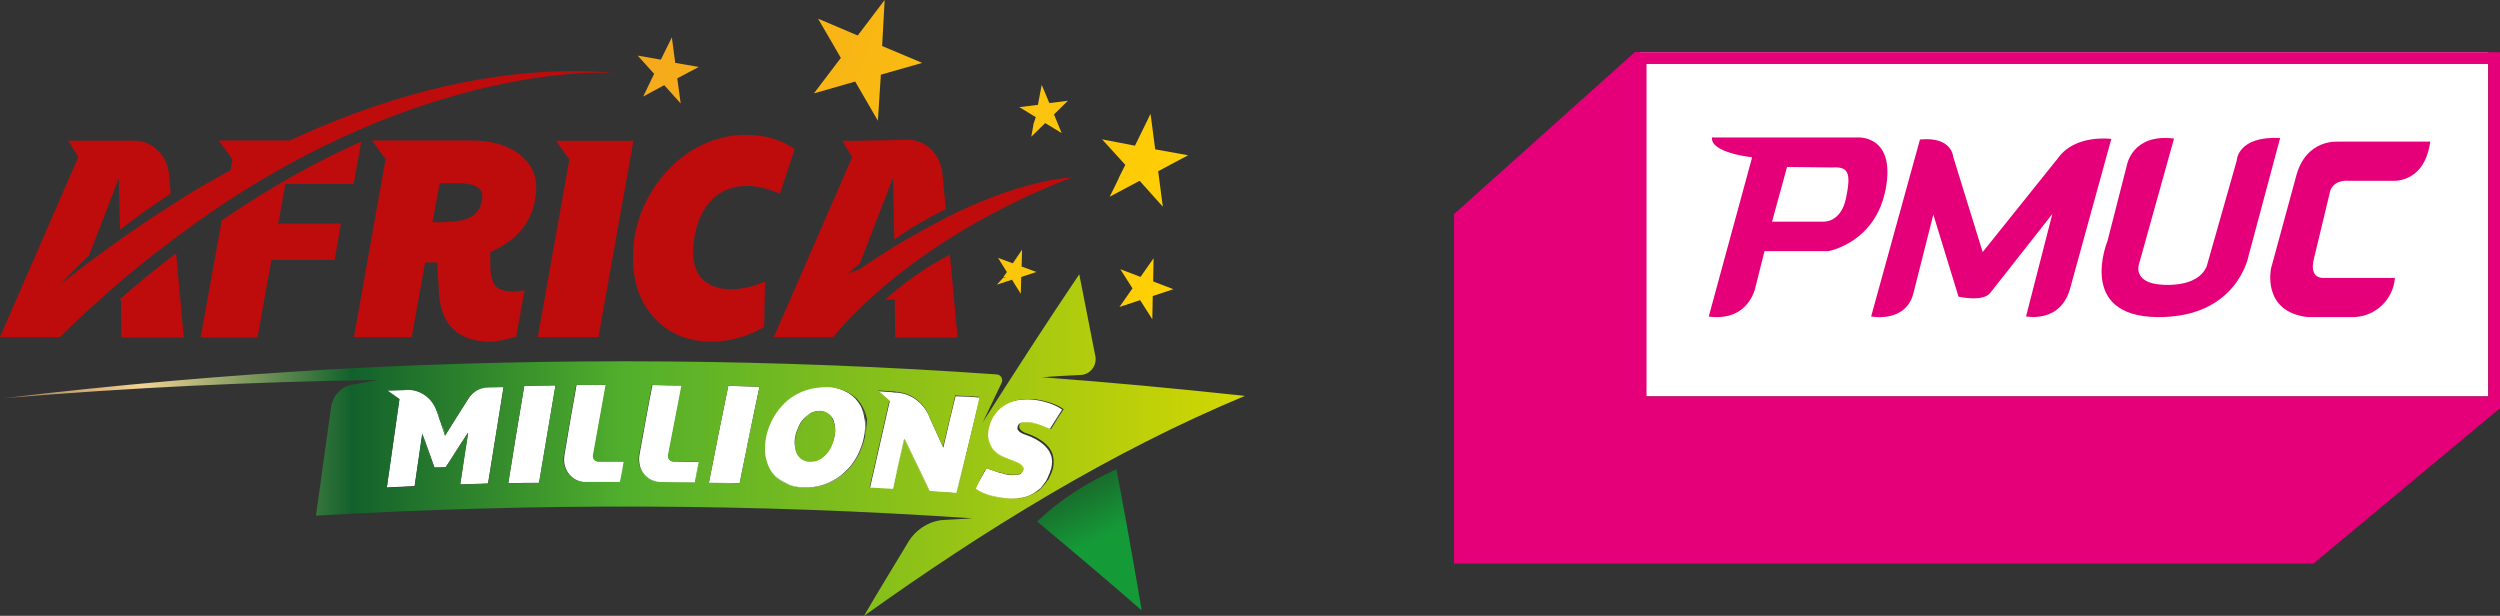 <?xml version="1.0" encoding="UTF-8"?><svg id="Layer_1" xmlns="http://www.w3.org/2000/svg" xmlns:xlink="http://www.w3.org/1999/xlink" viewBox="0 0 294.97 72.66"><rect x="0" y="0" width="294.97" height="72.66" fill="#333333" stroke="none"/><defs><style>.cls-1{fill:none;}.cls-2{fill:url(#linear-gradient);}.cls-3{fill:#fff;}.cls-4{fill:#be0c0d;}.cls-5{fill:#e5007a;}.cls-6{fill:url(#linear-gradient-8);}.cls-7{fill:url(#linear-gradient-9);}.cls-8{fill:url(#linear-gradient-3);}.cls-9{fill:url(#linear-gradient-4);}.cls-10{fill:url(#linear-gradient-2);}.cls-11{fill:url(#linear-gradient-6);}.cls-12{fill:url(#linear-gradient-7);}.cls-13{fill:url(#linear-gradient-5);}.cls-14{fill:url(#linear-gradient-14);}.cls-15{fill:url(#linear-gradient-18);}.cls-16{fill:url(#linear-gradient-22);}.cls-17{fill:url(#linear-gradient-20);}.cls-18{fill:url(#linear-gradient-21);}.cls-19{fill:url(#linear-gradient-23);}.cls-20{fill:url(#linear-gradient-15);}.cls-21{fill:url(#linear-gradient-19);}.cls-22{fill:url(#linear-gradient-16);}.cls-23{fill:url(#linear-gradient-17);}.cls-24{fill:url(#linear-gradient-13);}.cls-25{fill:url(#linear-gradient-12);}.cls-26{fill:url(#linear-gradient-10);}.cls-27{fill:url(#linear-gradient-11);}.cls-28{fill:url(#linear-gradient-27);}.cls-29{fill:url(#linear-gradient-24);}.cls-30{fill:url(#linear-gradient-26);}.cls-31{fill:url(#linear-gradient-25);}.cls-32{fill:url(#linear-gradient-28);}.cls-33{fill:url(#linear-gradient-29);}.cls-34{fill:url(#linear-gradient-30);}.cls-35{fill:url(#linear-gradient-31);}</style><linearGradient id="linear-gradient" x1="122.83" y1="935.99" x2="132.31" y2="954.95" gradientTransform="translate(0 -886)" gradientUnits="userSpaceOnUse"><stop offset=".13" stop-color="#1b431f"/><stop offset=".72" stop-color="#159a38"/></linearGradient><linearGradient id="linear-gradient-2" x1=".5" y1="938.51" x2="146.9" y2="938.51" gradientTransform="translate(0 -886)" gradientUnits="userSpaceOnUse"><stop offset="0" stop-color="#a37951"/><stop offset=".11" stop-color="#f2d394"/><stop offset=".28" stop-color="#12612c"/><stop offset=".5" stop-color="#51af2c"/><stop offset="1" stop-color="#d3d702"/></linearGradient><linearGradient id="linear-gradient-3" x1=".5" y1="932.57" x2="146.88" y2="932.57" gradientTransform="translate(0 -886)" gradientUnits="userSpaceOnUse"><stop offset="0" stop-color="#a37951"/><stop offset=".11" stop-color="#f2d394"/><stop offset=".28" stop-color="#12612c"/><stop offset=".5" stop-color="#51af2c"/><stop offset="1" stop-color="#d3d702"/></linearGradient><linearGradient id="linear-gradient-4" x1=".5" y1="937.38" x2="146.88" y2="937.38" gradientTransform="translate(0 -886)" gradientUnits="userSpaceOnUse"><stop offset="0" stop-color="#a37951"/><stop offset=".11" stop-color="#f2d394"/><stop offset=".28" stop-color="#12612c"/><stop offset=".5" stop-color="#51af2c"/><stop offset="1" stop-color="#d3d702"/></linearGradient><linearGradient id="linear-gradient-5" x1=".5" y1="940.31" x2="146.88" y2="940.31" gradientTransform="translate(0 -886)" gradientUnits="userSpaceOnUse"><stop offset="0" stop-color="#a37951"/><stop offset=".11" stop-color="#f2d394"/><stop offset=".28" stop-color="#12612c"/><stop offset=".5" stop-color="#51af2c"/><stop offset="1" stop-color="#d3d702"/></linearGradient><linearGradient id="linear-gradient-6" x1=".5" y1="936.79" x2="146.88" y2="936.79" gradientTransform="translate(0 -886)" gradientUnits="userSpaceOnUse"><stop offset="0" stop-color="#a37951"/><stop offset=".11" stop-color="#f2d394"/><stop offset=".28" stop-color="#12612c"/><stop offset=".5" stop-color="#51af2c"/><stop offset="1" stop-color="#d3d702"/></linearGradient><linearGradient id="linear-gradient-7" x1=".5" y1="934.85" x2="146.88" y2="934.85" gradientTransform="translate(0 -886)" gradientUnits="userSpaceOnUse"><stop offset="0" stop-color="#a37951"/><stop offset=".11" stop-color="#f2d394"/><stop offset=".28" stop-color="#12612c"/><stop offset=".5" stop-color="#51af2c"/><stop offset="1" stop-color="#d3d702"/></linearGradient><linearGradient id="linear-gradient-8" x1=".5" y1="937.25" x2="146.88" y2="937.25" gradientTransform="translate(0 -886)" gradientUnits="userSpaceOnUse"><stop offset="0" stop-color="#a37951"/><stop offset=".11" stop-color="#f2d394"/><stop offset=".28" stop-color="#12612c"/><stop offset=".5" stop-color="#51af2c"/><stop offset="1" stop-color="#d3d702"/></linearGradient><linearGradient id="linear-gradient-9" x1=".5" y1="935.69" x2="146.88" y2="935.69" gradientTransform="translate(0 -886)" gradientUnits="userSpaceOnUse"><stop offset="0" stop-color="#a37951"/><stop offset=".11" stop-color="#f2d394"/><stop offset=".28" stop-color="#12612c"/><stop offset=".5" stop-color="#51af2c"/><stop offset="1" stop-color="#d3d702"/></linearGradient><linearGradient id="linear-gradient-10" x1=".5" y1="941.63" x2="146.88" y2="941.63" gradientTransform="translate(0 -886)" gradientUnits="userSpaceOnUse"><stop offset="0" stop-color="#a37951"/><stop offset=".11" stop-color="#f2d394"/><stop offset=".28" stop-color="#12612c"/><stop offset=".5" stop-color="#51af2c"/><stop offset="1" stop-color="#d3d702"/></linearGradient><linearGradient id="linear-gradient-11" x1=".5" y1="941.68" x2="146.88" y2="941.68" gradientTransform="translate(0 -886)" gradientUnits="userSpaceOnUse"><stop offset="0" stop-color="#a37951"/><stop offset=".11" stop-color="#f2d394"/><stop offset=".28" stop-color="#12612c"/><stop offset=".5" stop-color="#51af2c"/><stop offset="1" stop-color="#d3d702"/></linearGradient><linearGradient id="linear-gradient-12" x1=".5" y1="935.66" x2="146.88" y2="935.66" gradientTransform="translate(0 -886)" gradientUnits="userSpaceOnUse"><stop offset="0" stop-color="#a37951"/><stop offset=".11" stop-color="#f2d394"/><stop offset=".28" stop-color="#12612c"/><stop offset=".5" stop-color="#51af2c"/><stop offset="1" stop-color="#d3d702"/></linearGradient><linearGradient id="linear-gradient-13" x1=".5" y1="937.33" x2="146.88" y2="937.33" gradientTransform="translate(0 -886)" gradientUnits="userSpaceOnUse"><stop offset="0" stop-color="#a37951"/><stop offset=".11" stop-color="#f2d394"/><stop offset=".28" stop-color="#12612c"/><stop offset=".5" stop-color="#51af2c"/><stop offset="1" stop-color="#d3d702"/></linearGradient><linearGradient id="linear-gradient-14" x1=".5" y1="938.97" x2="146.88" y2="938.97" gradientTransform="translate(0 -886)" gradientUnits="userSpaceOnUse"><stop offset="0" stop-color="#a37951"/><stop offset=".11" stop-color="#f2d394"/><stop offset=".28" stop-color="#12612c"/><stop offset=".5" stop-color="#51af2c"/><stop offset="1" stop-color="#d3d702"/></linearGradient><linearGradient id="linear-gradient-15" x1=".5" y1="932.7" x2="146.88" y2="932.7" gradientTransform="translate(0 -886)" gradientUnits="userSpaceOnUse"><stop offset="0" stop-color="#a37951"/><stop offset=".11" stop-color="#f2d394"/><stop offset=".28" stop-color="#12612c"/><stop offset=".5" stop-color="#51af2c"/><stop offset="1" stop-color="#d3d702"/></linearGradient><linearGradient id="linear-gradient-16" x1=".5" y1="935.1" x2="146.88" y2="935.1" gradientTransform="translate(0 -886)" gradientUnits="userSpaceOnUse"><stop offset="0" stop-color="#a37951"/><stop offset=".11" stop-color="#f2d394"/><stop offset=".28" stop-color="#12612c"/><stop offset=".5" stop-color="#51af2c"/><stop offset="1" stop-color="#d3d702"/></linearGradient><linearGradient id="linear-gradient-17" x1=".5" y1="938.51" x2="146.88" y2="938.51" gradientTransform="translate(0 -886)" gradientUnits="userSpaceOnUse"><stop offset="0" stop-color="#a37951"/><stop offset=".11" stop-color="#f2d394"/><stop offset=".28" stop-color="#12612c"/><stop offset=".5" stop-color="#51af2c"/><stop offset="1" stop-color="#d3d702"/></linearGradient><linearGradient id="linear-gradient-18" x1=".5" y1="939.4" x2="146.88" y2="939.4" gradientTransform="translate(0 -886)" gradientUnits="userSpaceOnUse"><stop offset="0" stop-color="#a37951"/><stop offset=".11" stop-color="#f2d394"/><stop offset=".28" stop-color="#12612c"/><stop offset=".5" stop-color="#51af2c"/><stop offset="1" stop-color="#d3d702"/></linearGradient><linearGradient id="linear-gradient-19" x1=".5" y1="944.21" x2="146.88" y2="944.21" gradientTransform="translate(0 -886)" gradientUnits="userSpaceOnUse"><stop offset="0" stop-color="#a37951"/><stop offset=".11" stop-color="#f2d394"/><stop offset=".28" stop-color="#12612c"/><stop offset=".5" stop-color="#51af2c"/><stop offset="1" stop-color="#d3d702"/></linearGradient><linearGradient id="linear-gradient-20" x1=".5" y1="936.33" x2="146.88" y2="936.33" gradientTransform="translate(0 -886)" gradientUnits="userSpaceOnUse"><stop offset="0" stop-color="#a37951"/><stop offset=".11" stop-color="#f2d394"/><stop offset=".28" stop-color="#12612c"/><stop offset=".5" stop-color="#51af2c"/><stop offset="1" stop-color="#d3d702"/></linearGradient><linearGradient id="linear-gradient-21" x1=".5" y1="940.5" x2="146.88" y2="940.5" gradientTransform="translate(0 -886)" gradientUnits="userSpaceOnUse"><stop offset="0" stop-color="#a37951"/><stop offset=".11" stop-color="#f2d394"/><stop offset=".28" stop-color="#12612c"/><stop offset=".5" stop-color="#51af2c"/><stop offset="1" stop-color="#d3d702"/></linearGradient><linearGradient id="linear-gradient-22" x1=".5" y1="942.69" x2="146.88" y2="942.69" gradientTransform="translate(0 -886)" gradientUnits="userSpaceOnUse"><stop offset="0" stop-color="#a37951"/><stop offset=".11" stop-color="#f2d394"/><stop offset=".28" stop-color="#12612c"/><stop offset=".5" stop-color="#51af2c"/><stop offset="1" stop-color="#d3d702"/></linearGradient><linearGradient id="linear-gradient-23" x1=".5" y1="935.45" x2="146.88" y2="935.45" gradientTransform="translate(0 -886)" gradientUnits="userSpaceOnUse"><stop offset="0" stop-color="#a37951"/><stop offset=".11" stop-color="#f2d394"/><stop offset=".28" stop-color="#12612c"/><stop offset=".5" stop-color="#51af2c"/><stop offset="1" stop-color="#d3d702"/></linearGradient><linearGradient id="linear-gradient-24" x1=".52" y1="937.49" x2="146.81" y2="937.49" gradientTransform="translate(0 -886)" gradientUnits="userSpaceOnUse"><stop offset="0" stop-color="#a37951"/><stop offset=".11" stop-color="#f2d394"/><stop offset=".28" stop-color="#12612c"/><stop offset=".5" stop-color="#51af2c"/><stop offset="1" stop-color="#d3d702"/></linearGradient><linearGradient id="linear-gradient-25" x1=".52" y1="936.57" x2="146.81" y2="936.57" gradientTransform="translate(0 -886)" gradientUnits="userSpaceOnUse"><stop offset="0" stop-color="#a37951"/><stop offset=".11" stop-color="#f2d394"/><stop offset=".28" stop-color="#12612c"/><stop offset=".5" stop-color="#51af2c"/><stop offset="1" stop-color="#d3d702"/></linearGradient><linearGradient id="linear-gradient-26" x1="75.21" y1="892.92" x2="138.47" y2="919.17" gradientTransform="translate(0 -886)" gradientUnits="userSpaceOnUse"><stop offset="0" stop-color="#f5a91c"/><stop offset="1" stop-color="#ffd104"/></linearGradient><linearGradient id="linear-gradient-27" x1="79.06" y1="882.78" x2="142.69" y2="909.19" gradientTransform="translate(0 -886)" gradientUnits="userSpaceOnUse"><stop offset="0" stop-color="#f5a91c"/><stop offset="1" stop-color="#ffd104"/></linearGradient><linearGradient id="linear-gradient-28" x1="79.49" y1="881.29" x2="143.38" y2="907.81" gradientTransform="translate(0 -886)" gradientUnits="userSpaceOnUse"><stop offset="0" stop-color="#f5a91c"/><stop offset="1" stop-color="#ffd104"/></linearGradient><linearGradient id="linear-gradient-29" x1="74.59" y1="894.66" x2="138.15" y2="921.03" gradientTransform="translate(0 -886)" gradientUnits="userSpaceOnUse"><stop offset="0" stop-color="#f5a91c"/><stop offset="1" stop-color="#ffd104"/></linearGradient><linearGradient id="linear-gradient-30" x1="73.14" y1="898.45" x2="136.69" y2="924.82" gradientTransform="translate(0 -886)" gradientUnits="userSpaceOnUse"><stop offset="0" stop-color="#f5a91c"/><stop offset="1" stop-color="#ffd104"/></linearGradient><linearGradient id="linear-gradient-31" x1="79.71" y1="882.07" x2="142.96" y2="908.32" gradientTransform="translate(0 -886)" gradientUnits="userSpaceOnUse"><stop offset="0" stop-color="#f5a91c"/><stop offset="1" stop-color="#ffd104"/></linearGradient></defs><g><path class="cls-1" d="M90.16,52.88c0-.48,.05-1.02,.15-1.5,.35-1.61,1.19-3.06,2.39-4.14,1.44-1.24,3.03-1.67,4.77-1.67,.85,0,1.69,.21,2.34,.54s1.19,.75,1.59,1.29c.2,.27,.35,.59,.5,.91-.1-.32-.3-.64-.5-.91-.4-.54-.94-.97-1.59-1.34-.65-.32-1.49-.54-2.34-.54-1.69,0-3.33,.43-4.77,1.67-1.19,1.02-2.04,2.47-2.39,4.14-.15,.59-.2,1.07-.15,1.56,0,.48,.1,.97,.2,1.4,0,.05,.05,.11,.05,.16,0-.05-.05-.11-.05-.16-.15-.43-.2-.91-.2-1.4Z"/><path class="cls-1" d="M70.56,54.44h3.03c-1.19-.05-1.84,0-3.03,0-.3,0-.5-.21-.6-.48,.1,.27,.3,.48,.6,.48Z"/><path class="cls-1" d="M116.71,50.36c.15-.7,.45-1.24,.8-1.72l.05-.05,.15-.16c1.04-1.13,2.64-1.5,4.18-1.4,1.14,.11,2.59,.48,3.53,1.18h0c-.99-.7-2.44-1.07-3.58-1.18-2.19-.16-4.53,.75-5.12,3.33-.1,.43-.15,.81-.1,1.18-.05-.32,0-.75,.1-1.18Z"/><path class="cls-1" d="M65.54,45.47h0c-1.24,0-2.49,.05-3.68,.05-.65,3.82-1.29,7.69-1.89,11.5h0c.65-3.87,1.24-7.69,1.89-11.5,1.24,0,2.49-.05,3.68-.05Z"/><path class="cls-1" d="M98.41,51.65c-.05,.32-.2,.64-.35,1.02-.15,.38-.35,.64-.6,.91s-.55,.48-.85,.64-.7,.27-1.09,.21c-.35,0-.65-.11-.9-.27s-.45-.38-.6-.64c-.05-.11-.15-.27-.15-.43,.05,.16,.1,.32,.15,.43,.15,.27,.35,.48,.6,.64,.25,.16,.55,.27,.9,.27,.4,0,.8-.05,1.09-.21,.35-.16,.6-.38,.85-.64s.45-.59,.6-.91c.2-.32,.3-.7,.35-1.02,.1-.43,.15-.81,.1-1.18,0-.27-.05-.48-.15-.7,.05,.21,.15,.43,.15,.7,.05,.32,0,.75-.1,1.18Z"/><path class="cls-1" d="M93.74,52.67c0,.05,.05,.11,.05,.16,0-.05,0-.11-.05-.16h0Z"/><path class="cls-1" d="M75.39,53.69c.5-2.79,1.04-5.54,1.54-8.28,1.14,0,2.29,0,3.48,.05h0c-1.14,0-2.29,0-3.48-.05-.5,2.74-1.04,5.54-1.54,8.28-.05,.32-.05,.64,0,.91-.05-.27-.05-.59,0-.91Z"/><path class="cls-1" d="M114.97,57.67c.5-.81,.94-1.5,1.29-2.2,.05-.11,.1-.21,.15-.27,.45,.16,.65,.21,1.09,.38,.15,.05,.25,.11,.45,.16,.15,.05,.3,.11,.45,.11,.15,.05,.3,.05,.45,.11s.25,.05,.35,.05h.5c.15,0,.3,0,.45-.05s.25-.11,.35-.16c.1-.11,.15-.21,.2-.38v0c-.05,.16-.1,.27-.2,.38s-.2,.16-.35,.16-.3,.05-.45,.05h-.5c-.1,0-.25-.05-.4-.05s-.3-.05-.45-.11-.3-.11-.45-.11-.3-.11-.45-.11c-.45-.16-.65-.21-1.09-.38-.05,.11-.1,.16-.15,.27-.3,.64-.75,1.4-1.24,2.15h0Z"/><path class="cls-1" d="M79.42,54.44c1.24,0,1.84,0,3.03,.05h0c-1.19-.05-1.84-.05-3.03-.05-.35,0-.6-.27-.6-.59,0,.32,.25,.59,.6,.59Z"/><path class="cls-1" d="M89.61,45.63h0c-1.24-.05-2.49-.05-3.68-.11-.8,3.82-1.54,7.63-2.29,11.45h0c.75-3.82,1.54-7.63,2.29-11.45,1.19,.05,2.44,.05,3.68,.11Z"/><path class="cls-1" d="M56.19,22.04c-.25-.16-.6-.27-.99-.32s-.8-.11-1.24-.11h-2.14l-.85,4.68h1.19l.99-.05,1.19-.16c.4-.05,.75-.21,1.09-.38s.65-.43,.85-.7c.25-.32,.4-.7,.5-1.18,.1-.43,.05-.81-.05-1.07-.05-.32-.25-.54-.55-.7Z"/><path class="cls-1" d="M47.14,47.08c-.5,3.49-.99,6.99-1.49,10.43h0c.5-3.44,.99-6.93,1.49-10.43h0Z"/><path class="cls-1" d="M123.28,56.92c.05-.05,.1-.16,.15-.21l-.65,.86c.15-.16,.35-.38,.5-.64Z"/><path class="cls-1" d="M48.04,45.95c1.54-.05,2.98,.91,3.53,2.47h0c-.6-1.56-2.04-2.53-3.53-2.47-.3,0-.4,0-.7,.05-.65,.05-.94,.05-1.59,.05h0c.65-.05,.94-.05,1.59-.05,.25-.05,.4-.05,.7-.05Z"/><path class="cls-1" d="M104.88,47.3c-.8,3.44-1.54,6.83-2.34,10.27h0c.8-3.39,1.59-6.83,2.34-10.27t0,0Z"/><path class="cls-1" d="M55.25,51.06c-.35,2.04-.65,4.08-.94,6.13h0c.3-2.04,.65-4.08,.94-6.13h0Z"/><path class="cls-1" d="M51.82,49.28c.1,.38,.25,.64,.35,1.02-.1-.38-.2-.7-.35-1.02Z"/><path class="cls-1" d="M120.74,51.11c1.29,.43,2.24,1.02,2.83,1.72,.2,.27,.35,.54,.45,.81-.1-.27-.25-.59-.45-.86-.55-.7-1.49-1.24-2.83-1.67-.4-.16-.6-.38-.7-.59,.1,.21,.3,.43,.7,.59Z"/><path class="cls-1" d="M55.25,46.97c.55-.86,1.39-1.34,2.34-1.4,.75,0,1.09-.05,1.84-.05h0c-.75,0-1.09,.05-1.84,.05-.9,.05-1.79,.59-2.34,1.4-.9,1.45-1.84,2.9-2.74,4.35h0c.94-1.45,1.84-2.9,2.74-4.35Z"/><path class="cls-1" d="M105.72,46.27c1.59,.11,3.08,1.07,3.78,2.63h0c-.7-1.61-2.19-2.58-3.78-2.63-.25,0-.35,0-.55-.05-.65-.05-.94-.05-1.59-.11h0c.65,.05,.94,.05,1.59,.11,.2,0,.3,0,.55,.05Z"/><path class="cls-1" d="M66.54,53.74c.5-2.79,.94-5.54,1.44-8.33h0c-.5,2.79-.94,5.54-1.44,8.33-.05,.43-.05,.81,.05,1.18-.1-.32-.1-.75-.05-1.18Z"/><path class="cls-1" d="M112.78,46.65c1.14,.05,1.74,.11,2.88,.16h0c-1.19-.05-1.74-.11-2.88-.16-.5,2.04-.99,4.03-1.44,6.07-.5-1.13-1.04-2.26-1.54-3.39,.55,1.13,1.04,2.26,1.54,3.39,.45-1.99,.94-4.03,1.44-6.07Z"/><path class="cls-3" d="M59.43,45.58c-.75,0-1.09,.05-1.84,.05-.94,.05-1.84,.54-2.34,1.4-.9,1.45-1.84,2.9-2.74,4.35h0c-.15-.43-.25-.75-.35-1.07s-.2-.64-.35-1.02c-.1-.27-.2-.54-.3-.86-.55-1.56-1.99-2.53-3.53-2.47-.3,0-.4,0-.7,.05-.65,.05-.94,.05-1.59,.05,.55,.43,.85,.59,1.44,1.02h0c-.5,3.49-.99,6.93-1.49,10.43,1.29-.05,1.99-.11,3.28-.16,.3-2.04,.6-4.14,.9-6.18,.5,1.29,.94,2.63,1.44,3.98,.55,0,.8-.05,1.34-.05,.9-1.4,1.74-2.74,2.64-4.08h0c-.35,2.04-.65,4.08-.94,6.13,1.29-.05,1.99-.05,3.28-.11,.6-3.76,1.24-7.63,1.84-11.45Z"/><path class="cls-3" d="M65.54,45.47c-1.24,0-2.44,.05-3.68,.05-.65,3.82-1.29,7.69-1.89,11.5,1.19-.05,2.44-.05,3.63-.05,.65-3.87,1.29-7.69,1.94-11.5Z"/><path class="cls-3" d="M69.07,56.92h4.13c.2-.97,.25-1.45,.45-2.47h-3.03c-.3,0-.5-.21-.6-.48-.05-.11-.05-.16,0-.27,.5-2.74,.99-5.48,1.49-8.28h-3.48c-.5,2.79-.99,5.54-1.44,8.33-.05,.43-.05,.81,.05,1.18,.3,1.13,1.24,1.93,2.44,1.99Z"/><path class="cls-3" d="M77.87,56.92c1.39,0,2.74,.05,4.13,.05,.2-.97,.3-1.45,.5-2.47-1.19,0-1.84-.05-3.03-.05-.35,0-.6-.27-.6-.59v-.16c.55-2.74,1.04-5.48,1.59-8.22-1.14,0-2.29,0-3.48-.05-.55,2.74-1.04,5.54-1.54,8.28-.05,.32-.05,.64,0,.91,.15,1.29,1.19,2.26,2.44,2.31Z"/><path class="cls-3" d="M89.61,45.63c-1.24-.05-2.49-.05-3.68-.11-.8,3.82-1.54,7.63-2.29,11.45,1.19,0,2.44,.05,3.63,.05,.75-3.82,1.54-7.58,2.34-11.39Z"/><path class="cls-3" d="M91.85,56.54c.4,.27,.8,.48,1.29,.7s1.04,.27,1.69,.27h.25c.55,0,1.04-.05,1.49-.16,.55-.11,1.09-.32,1.59-.59s.94-.54,1.34-.91,.8-.75,1.09-1.18c.3-.43,.6-.91,.8-1.4,.2-.48,.4-.97,.5-1.5,.2-.86,.25-1.67,.1-2.42-.05-.38-.15-.7-.25-1.02s-.3-.64-.5-.91c-.4-.54-.9-.97-1.59-1.29-.65-.32-1.49-.54-2.34-.54-1.69,0-3.33,.43-4.77,1.67-1.19,1.02-2.04,2.47-2.39,4.14-.1,.48-.15,1.02-.15,1.5s.1,.97,.2,1.4c0,.05,.05,.11,.05,.16,.1,.38,.3,.75,.5,1.07,.4,.43,.7,.75,1.09,1.02Zm1.99-5.05c.05-.38,.2-.7,.35-1.07s.35-.7,.6-.97,.55-.48,.85-.7c.3-.16,.7-.27,1.09-.27h.05c.35,.05,.65,.11,.9,.32,.25,.16,.45,.38,.6,.64,.05,.11,.05,.16,.1,.27,.05,.21,.15,.43,.15,.7,.05,.38,0,.75-.1,1.18-.05,.32-.2,.7-.35,1.02-.15,.38-.35,.64-.6,.91s-.55,.48-.85,.64-.7,.27-1.09,.21c-.35,0-.65-.11-.9-.27s-.45-.38-.6-.64c-.05-.11-.15-.27-.15-.43-.05-.11-.05-.21-.05-.32,0-.05-.05-.11-.05-.16h0c-.05-.27-.05-.64,.05-1.07Z"/><path class="cls-3" d="M106.72,51.81c.99,2.04,1.99,4.08,2.98,6.18,1.24,.05,1.89,.11,3.18,.21,.9-3.76,1.84-7.52,2.74-11.29-1.14-.11-1.69-.11-2.88-.16-.5,2.04-.99,4.08-1.44,6.07-.5-1.13-1.04-2.26-1.54-3.39-.05-.16-.15-.32-.2-.48-.75-1.56-2.19-2.53-3.78-2.63-.25,0-.35,0-.55-.05-.65-.05-.94-.05-1.59-.11,.55,.48,.8,.7,1.34,1.18h0c-.8,3.44-1.54,6.83-2.34,10.27,1.14,.05,1.69,.11,2.78,.16,.4-2.04,.85-4.03,1.29-5.97Z"/><path class="cls-3" d="M120.69,55.46c-.05,.16-.1,.27-.2,.38s-.2,.16-.35,.16-.3,.05-.45,.05h-.5c-.1,0-.25-.05-.35-.05s-.3-.05-.45-.11c-.15-.05-.3-.11-.45-.11l-.45-.16c-.45-.16-.65-.21-1.09-.38-.05,.11-.1,.16-.15,.27-.35,.64-.8,1.4-1.29,2.2,1.14,.75,2.49,.97,3.73,1.13,.65,.05,1.29,0,1.89-.11s1.09-.32,1.54-.64c.2-.16,.45-.32,.65-.48l.65-.86c0-.05,.05-.05,.05-.11,.1-.16,.2-.38,.25-.54,.05-.11,.05-.16,.1-.21,.05-.16,.1-.27,.15-.43,0-.05,.05-.11,.05-.16,.15-.59,.15-1.07,0-1.56-.1-.27-.25-.59-.45-.81-.55-.7-1.49-1.29-2.83-1.72-.4-.16-.6-.38-.7-.59v-.27s0-.05,.05-.05c0-.05,.05-.11,.05-.16s.05-.05,.05-.05l.1-.11,.05-.05c.15-.05,.35-.11,.55-.05h.5c.1,0,.2,0,.3,.05s.25,.05,.4,.11,.4,.11,.65,.21,.65,.21,1.09,.43c.6-.97,.9-1.45,1.49-2.36-.99-.7-2.44-1.07-3.53-1.18-1.59-.11-3.28,.21-4.23,1.4l-.1,.11-.1,.11c-.35,.48-.6,1.02-.8,1.72-.1,.43-.15,.81-.1,1.18h0c.05,.38,.15,.7,.3,.97,.15,.32,.4,.54,.65,.81s.55,.43,.9,.54c.25,.11,.5,.21,.8,.32s.55,.21,.8,.32,.4,.27,.55,.38c.05,.05,.1,.16,.15,.21,.15,.11,.15,.16,.1,.27Z"/><path class="cls-2" d="M122.38,61.54c4.13,3.44,8.25,6.93,12.33,10.48-.94-5.54-1.94-11.13-2.98-16.66-3.33,1.5-6.66,3.55-9.35,6.18Z"/><path class="cls-10" d="M107.16,63.96c-1.74,2.9-3.53,5.8-5.22,8.71,14.12-10.1,29.09-19.35,44.95-25.96-8.01-.86-15.96-1.61-23.97-2.2,1.54-.11,3.08-.21,4.62-.27,1.09-.05,1.94-1.13,1.69-2.26-.65-3.22-1.24-6.4-1.89-9.62-3.88,5.75-7.66,11.61-11.39,17.47l2.24-4.68c.2-.43-.1-.91-.55-.97-25.96-1.83-51.92-2.04-77.87-.64-13.18,.75-26.26,1.88-39.29,3.44,14.67-1.24,29.39-1.93,44.11-2.15-1.29,.21-1.94,.38-3.23,.59-1.14,.27-2.09,1.29-2.29,2.58-.6,4.25-1.19,8.55-1.79,12.84,25.81-1.5,51.67-1.45,77.48,.32-1.24,.05-2.49,.16-3.73,.21-1.54,.21-2.98,1.13-3.88,2.58Zm-49.58-6.88c-1.29,.05-1.99,.05-3.28,.11h0c.3-2.04,.65-4.08,.94-6.13-.9,1.34-1.74,2.74-2.64,4.08-.55,0-.8,.05-1.34,.05-.45-1.34-.94-2.63-1.44-3.98-.3,2.04-.6,4.14-.9,6.18-1.29,.05-1.99,.11-3.28,.16h0c.5-3.49,.99-6.99,1.49-10.43-.6-.43-.85-.64-1.44-1.02h0c.65-.05,.94-.05,1.59-.05,.3,0,.4,0,.7-.05,1.54-.05,2.98,.91,3.53,2.47h0c.1,.32,.2,.59,.3,.86,.1,.38,.25,.64,.35,1.02,.1,.32,.2,.64,.35,1.07,.9-1.45,1.79-2.9,2.74-4.35,.55-.86,1.39-1.34,2.34-1.34,.75,0,1.09-.05,1.84-.05h0c-.6,3.71-1.24,7.58-1.84,11.39Zm6.02-.11c-1.19,0-2.44,.05-3.63,.05h0c.6-3.82,1.24-7.69,1.89-11.5,1.24,0,2.49-.05,3.68-.05h0c-.65,3.82-1.29,7.69-1.94,11.5Zm9.55-.11h-4.13c-1.14,0-2.14-.81-2.44-1.93-.1-.38-.15-.81-.05-1.18,.5-2.79,.94-5.54,1.44-8.33h3.48c-.5,2.74-.99,5.54-1.49,8.28v.27c.05,.27,.3,.48,.6,.48h3.03c-.15,.97-.25,1.45-.45,2.42Zm43.11-1.34c.05-.11,.1-.21,.15-.27,.45,.16,.65,.21,1.09,.38,.15,.05,.3,.11,.45,.11s.3,.11,.45,.11c.15,.05,.3,.11,.45,.11s.25,.05,.4,.05h.5c.15,0,.3,0,.45-.05s.25-.11,.35-.16c.1-.11,.15-.21,.2-.38,.05-.11,.05-.16,0-.27s-.05-.16-.15-.21c-.15-.16-.3-.27-.55-.38s-.5-.21-.8-.32-.55-.21-.8-.32c-.35-.16-.65-.32-.9-.54s-.5-.48-.65-.81-.25-.64-.3-.97h0c-.05-.38,0-.75,.1-1.18,.65-2.58,2.93-3.49,5.22-3.33,1.14,.11,2.59,.48,3.58,1.18h0c-.6,.97-.9,1.45-1.49,2.36-.45-.16-.85-.32-1.09-.43-.3-.11-.5-.16-.65-.21s-.3-.11-.4-.11-.2-.05-.3-.05h-.5c-.25,0-.45,0-.55,.05h-.05c-.05,.05-.1,.05-.1,.11l-.05,.05c-.05,.05-.05,.11-.05,.16v.05c0,.11-.05,.16,0,.21,.05,.21,.3,.43,.65,.59,1.34,.43,2.24,1.02,2.83,1.72,.2,.27,.35,.54,.45,.86,.15,.48,.15,1.02,.05,1.61,0,.05-.05,.11-.05,.16-.05,.16-.1,.32-.15,.43-.05,.11-.05,.16-.1,.21-.1,.16-.15,.38-.25,.54,0,0,0,.05-.05,.05l-.05,.05c-.05,.05-.1,.16-.15,.21-.15,.21-.35,.43-.55,.64v.05c-.2,.16-.4,.38-.6,.48-.45,.27-.94,.48-1.54,.64s-1.24,.16-1.89,.11c-1.29-.16-2.59-.38-3.73-1.13h0c.3-.81,.75-1.56,1.09-2.2Zm-34.26,1.4c-1.39,0-2.74-.05-4.13-.05-1.24-.05-2.29-1.02-2.49-2.26-.05-.32-.05-.59,0-.91,.5-2.74,1.04-5.54,1.54-8.28,1.14,0,2.29,0,3.48,.05h0c-.55,2.74-1.04,5.48-1.59,8.22v.16c0,.32,.25,.59,.6,.59,1.24,0,1.84,0,3.03,.05h0c-.2,.97-.3,1.45-.45,2.42Zm5.27,.11c-1.19-.05-2.44-.05-3.63-.05h0c.75-3.82,1.49-7.63,2.29-11.45,1.24,0,2.49,.05,3.68,.11h0c-.8,3.76-1.59,7.58-2.34,11.39Zm14.72-5.21c-.1,.54-.3,1.02-.5,1.5s-.5,.97-.8,1.4c-.3,.43-.7,.81-1.09,1.18s-.85,.64-1.34,.91-.99,.43-1.59,.59c-.5,.11-.99,.16-1.49,.16h-.25c-.65,0-1.19-.11-1.69-.27s-.94-.38-1.29-.7c-.4-.27-.7-.59-.94-.97-.2-.32-.4-.7-.5-1.07,0-.05-.05-.11-.05-.16-.15-.43-.2-.91-.2-1.4s.05-1.02,.15-1.5c.35-1.61,1.19-3.06,2.39-4.14,1.44-1.24,3.08-1.67,4.77-1.67,.85,0,1.69,.21,2.34,.54s1.19,.75,1.59,1.34c.2,.27,.35,.59,.5,.91s.2,.64,.3,1.02c-.05,.64-.1,1.45-.3,2.31Zm10.89,6.34c-1.24-.11-1.89-.11-3.18-.21-.99-2.04-1.99-4.14-2.98-6.18-.45,1.99-.9,3.92-1.34,5.91-1.14-.05-1.69-.11-2.78-.16h0c.8-3.44,1.54-6.83,2.34-10.27-.55-.48-.8-.7-1.34-1.18h0c.65,.05,.94,.05,1.59,.11,.25,0,.35,0,.55,.05,1.59,.11,3.08,1.07,3.78,2.63h0c.05,.16,.15,.32,.2,.48,.5,1.13,1.04,2.26,1.54,3.39,.5-2.04,.99-4.08,1.44-6.07,1.14,.05,1.74,.11,2.88,.16h0c-.85,3.82-1.79,7.58-2.69,11.34Z"/><path class="cls-3" d="M45.7,46.06h0c.6,.43,.85,.64,1.44,1.02h0c-.55-.43-.85-.64-1.44-1.02Z"/><path class="cls-8" d="M45.7,46.06h0c.6,.43,.85,.64,1.44,1.02h0c-.55-.43-.85-.64-1.44-1.02Z"/><path class="cls-3" d="M57.59,57.08c-1.29,.05-1.99,.05-3.28,.11h0c1.29-.05,1.99-.05,3.28-.11,.6-3.82,1.24-7.69,1.89-11.5h0c-.65,3.82-1.29,7.69-1.89,11.5Z"/><path class="cls-9" d="M57.59,57.08c-1.29,.05-1.99,.05-3.28,.11h0c1.29-.05,1.99-.05,3.28-.11,.6-3.82,1.24-7.69,1.89-11.5h0c-.65,3.82-1.29,7.69-1.89,11.5Z"/><path class="cls-3" d="M52.61,55.14c-.55,0-.8,.05-1.34,.05-.45-1.34-.94-2.63-1.44-3.98-.3,2.04-.6,4.14-.9,6.18-1.29,.05-1.99,.11-3.28,.16h0c1.29-.05,1.99-.11,3.28-.16,.3-2.04,.6-4.14,.9-6.18,.5,1.34,.94,2.63,1.44,3.98,.55-.05,.8-.05,1.34-.05,.9-1.34,1.74-2.74,2.64-4.08h0c-.9,1.34-1.74,2.69-2.64,4.08Z"/><path class="cls-13" d="M52.61,55.14c-.55,0-.8,.05-1.34,.05-.45-1.34-.94-2.63-1.44-3.98-.3,2.04-.6,4.14-.9,6.18-1.29,.05-1.99,.11-3.28,.16h0c1.29-.05,1.99-.11,3.28-.16,.3-2.04,.6-4.14,.9-6.18,.5,1.34,.94,2.63,1.44,3.98,.55-.05,.8-.05,1.34-.05,.9-1.34,1.74-2.74,2.64-4.08h0c-.9,1.34-1.74,2.69-2.64,4.08Z"/><path class="cls-3" d="M52.56,51.33c-.15-.43-.25-.75-.35-1.07,.05,.38,.2,.7,.35,1.07h0Z"/><path class="cls-11" d="M52.56,51.33c-.15-.43-.25-.75-.35-1.07,.05,.38,.2,.7,.35,1.07h0Z"/><path class="cls-3" d="M51.52,48.42h0c.1,.32,.2,.59,.3,.86-.05-.27-.15-.54-.3-.86Z"/><path class="cls-12" d="M51.52,48.42h0c.1,.32,.2,.59,.3,.86-.05-.27-.15-.54-.3-.86Z"/><path class="cls-3" d="M63.6,56.97c-1.19,0-2.44,.05-3.63,.05h0c1.19,0,2.44-.05,3.63-.05,.65-3.82,1.29-7.69,1.99-11.5h0c-.7,3.82-1.34,7.63-1.99,11.5Z"/><path class="cls-6" d="M63.6,56.97c-1.19,0-2.44,.05-3.63,.05h0c1.19,0,2.44-.05,3.63-.05,.65-3.82,1.29-7.69,1.99-11.5h0c-.7,3.82-1.34,7.63-1.99,11.5Z"/><path class="cls-3" d="M69.97,53.96c0-.11-.05-.16,0-.27,.5-2.74,.99-5.54,1.49-8.28h0c-.5,2.74-.99,5.48-1.49,8.28v.27Z"/><path class="cls-7" d="M69.97,53.96c0-.11-.05-.16,0-.27,.5-2.74,.99-5.54,1.49-8.28h0c-.5,2.74-.99,5.48-1.49,8.28v.27Z"/><path class="cls-3" d="M73.15,56.86h-4.13c-1.14,0-2.14-.81-2.44-1.93,.3,1.13,1.29,1.93,2.44,1.93h4.13c.2-.97,.25-1.45,.45-2.47h0c-.15,1.02-.25,1.5-.45,2.47Z"/><path class="cls-26" d="M73.15,56.86h-4.13c-1.14,0-2.14-.81-2.44-1.93,.3,1.13,1.29,1.93,2.44,1.93h4.13c.2-.97,.25-1.45,.45-2.47h0c-.15,1.02-.25,1.5-.45,2.47Z"/><path class="cls-3" d="M82,56.92c-1.39,0-2.74-.05-4.13-.05-1.24-.05-2.29-1.02-2.49-2.26,.2,1.24,1.19,2.26,2.49,2.26,1.34,.05,2.74,.05,4.13,.05,.2-.97,.3-1.45,.5-2.47h0c-.25,1.02-.35,1.5-.5,2.47Z"/><path class="cls-27" d="M82,56.92c-1.39,0-2.74-.05-4.13-.05-1.24-.05-2.29-1.02-2.49-2.26,.2,1.24,1.19,2.26,2.49,2.26,1.34,.05,2.74,.05,4.13,.05,.2-.97,.3-1.45,.5-2.47h0c-.25,1.02-.35,1.5-.5,2.47Z"/><path class="cls-3" d="M78.82,53.85v-.16c.55-2.74,1.04-5.48,1.59-8.22h0c-.55,2.74-1.04,5.48-1.59,8.22v.16Z"/><path class="cls-25" d="M78.82,53.85v-.16c.55-2.74,1.04-5.48,1.59-8.22h0c-.55,2.74-1.04,5.48-1.59,8.22v.16Z"/><path class="cls-3" d="M87.27,57.02c-1.19-.05-2.44-.05-3.63-.05h0c1.19,0,2.39,.05,3.63,.05,.8-3.82,1.54-7.63,2.34-11.39h0c-.8,3.82-1.59,7.58-2.34,11.39Z"/><path class="cls-24" d="M87.27,57.02c-1.19-.05-2.44-.05-3.63-.05h0c1.19,0,2.39,.05,3.63,.05,.8-3.82,1.54-7.63,2.34-11.39h0c-.8,3.82-1.59,7.58-2.34,11.39Z"/><path class="cls-3" d="M101.84,48.37c.1,.32,.2,.64,.25,1.02,.1,.75,.05,1.56-.1,2.42-.1,.54-.3,1.02-.5,1.5s-.5,.97-.8,1.4c-.3,.43-.7,.81-1.09,1.18s-.85,.64-1.34,.91-.99,.43-1.59,.59c-.5,.11-.99,.16-1.49,.16h-.25c-.65,0-1.19-.11-1.69-.27s-.94-.38-1.29-.7c-.4-.27-.7-.64-.94-1.02-.2-.32-.4-.7-.5-1.07,.1,.38,.3,.75,.5,1.07,.25,.38,.55,.7,.94,.97,.4,.27,.8,.48,1.29,.7,.5,.16,1.04,.27,1.69,.27h.25c.55,0,1.04-.05,1.49-.16,.55-.11,1.09-.32,1.59-.59s.94-.54,1.34-.91,.8-.75,1.09-1.18c.3-.43,.6-.91,.8-1.4,.2-.48,.4-.97,.5-1.5,.2-.86,.25-1.67,.1-2.42-.05-.27-.1-.64-.25-.97Z"/><path class="cls-14" d="M101.84,48.37c.1,.32,.2,.64,.25,1.02,.1,.75,.05,1.56-.1,2.42-.1,.54-.3,1.02-.5,1.5s-.5,.97-.8,1.4c-.3,.43-.7,.81-1.09,1.18s-.85,.64-1.34,.91-.99,.43-1.59,.59c-.5,.11-.99,.16-1.49,.16h-.25c-.65,0-1.19-.11-1.69-.27s-.94-.38-1.29-.7c-.4-.27-.7-.64-.94-1.02-.2-.32-.4-.7-.5-1.07,.1,.38,.3,.75,.5,1.07,.25,.38,.55,.7,.94,.97,.4,.27,.8,.48,1.29,.7,.5,.16,1.04,.27,1.69,.27h.25c.55,0,1.04-.05,1.49-.16,.55-.11,1.09-.32,1.59-.59s.94-.54,1.34-.91,.8-.75,1.09-1.18c.3-.43,.6-.91,.8-1.4,.2-.48,.4-.97,.5-1.5,.2-.86,.25-1.67,.1-2.42-.05-.27-.1-.64-.25-.97Z"/><path class="cls-3" d="M103.53,46.11h0c.55,.48,.8,.7,1.34,1.18h0c-.5-.48-.8-.7-1.34-1.18Z"/><path class="cls-20" d="M103.53,46.11h0c.55,.48,.8,.7,1.34,1.18h0c-.5-.48-.8-.7-1.34-1.18Z"/><path class="cls-3" d="M109.5,48.85h0c.05,.16,.15,.32,.2,.48-.05-.16-.1-.32-.2-.48Z"/><path class="cls-22" d="M109.5,48.85h0c.05,.16,.15,.32,.2,.48-.05-.16-.1-.32-.2-.48Z"/><path class="cls-3" d="M115.62,46.87c-.94,3.76-1.84,7.52-2.74,11.29-1.24-.11-1.89-.11-3.18-.21-.99-2.04-1.99-4.14-2.98-6.18-.45,1.99-.9,3.92-1.39,5.91-1.14-.05-1.69-.11-2.78-.16h0c1.14,.05,1.69,.11,2.78,.16,.45-1.99,.9-3.92,1.34-5.91,.99,2.04,1.99,4.08,2.98,6.18,1.24,.05,1.89,.11,3.18,.21,.94-3.76,1.89-7.52,2.78-11.29h0Z"/><path class="cls-23" d="M115.62,46.87c-.94,3.76-1.84,7.52-2.74,11.29-1.24-.11-1.89-.11-3.18-.21-.99-2.04-1.99-4.14-2.98-6.18-.45,1.99-.9,3.92-1.39,5.91-1.14-.05-1.69-.11-2.78-.16h0c1.14,.05,1.69,.11,2.78,.16,.45-1.99,.9-3.92,1.34-5.91,.99,2.04,1.99,4.08,2.98,6.18,1.24,.05,1.89,.11,3.18,.21,.94-3.76,1.89-7.52,2.78-11.29h0Z"/><path class="cls-3" d="M119.99,54.55c-.25-.11-.5-.21-.8-.32s-.55-.21-.8-.32c-.35-.16-.65-.32-.9-.54s-.5-.48-.65-.81-.25-.64-.3-.97h0c.05,.38,.15,.7,.3,.97,.15,.32,.4,.54,.65,.81s.55,.43,.9,.54c.25,.11,.5,.21,.8,.32,.35,.11,.6,.21,.8,.32,.25,.11,.4,.27,.55,.43,.05,.05,.1,.16,.15,.21,0-.11-.05-.16-.15-.21-.1-.16-.3-.27-.55-.43Z"/><path class="cls-15" d="M119.99,54.55c-.25-.11-.5-.21-.8-.32s-.55-.21-.8-.32c-.35-.16-.65-.32-.9-.54s-.5-.48-.65-.81-.25-.64-.3-.97h0c.05,.38,.15,.7,.3,.97,.15,.32,.4,.54,.65,.81s.55,.43,.9,.54c.25,.11,.5,.21,.8,.32,.35,.11,.6,.21,.8,.32,.25,.11,.4,.27,.55,.43,.05,.05,.1,.16,.15,.21,0-.11-.05-.16-.15-.21-.1-.16-.3-.27-.55-.43Z"/><path class="cls-1" d="M120.19,50.04c0-.05,.05-.05,.05-.05"/><path class="cls-3" d="M120.59,58.69c-.6,.11-1.24,.16-1.89,.11-1.29-.11-2.59-.38-3.73-1.13h0c1.14,.75,2.49,.97,3.73,1.13,.65,.11,1.29,.05,1.89-.11,.6-.11,1.09-.32,1.54-.59l.6-.48v-.05c-.2,.21-.4,.38-.65,.48-.4,.38-.94,.54-1.49,.64Z"/><path class="cls-21" d="M120.59,58.69c-.6,.11-1.24,.16-1.89,.11-1.29-.11-2.59-.38-3.73-1.13h0c1.14,.75,2.49,.97,3.73,1.13,.65,.11,1.29,.05,1.89-.11,.6-.11,1.09-.32,1.54-.59l.6-.48v-.05c-.2,.21-.4,.38-.65,.48-.4,.38-.94,.54-1.49,.64Z"/><path class="cls-3" d="M120.09,50.47v-.27s0,.05-.05,.05c0,.11,0,.16,.05,.21Z"/><path class="cls-17" d="M120.09,50.47v-.27s0,.05-.05,.05c0,.11,0,.16,.05,.21Z"/><path class="cls-3" d="M124.02,55.2c0,.05-.05,.11-.05,.16,.05,0,.05-.05,.05-.16,.15-.59,.15-1.07,0-1.56,.15,.48,.15,1.02,0,1.56Z"/><path class="cls-18" d="M124.02,55.2c0,.05-.05,.11-.05,.16,.05,0,.05-.05,.05-.16,.15-.59,.15-1.07,0-1.56,.15,.48,.15,1.02,0,1.56Z"/><path class="cls-1" d="M123.82,55.84c-.05,.11-.05,.16-.1,.21"/><path class="cls-3" d="M123.48,56.7s0-.05,0,0c0-.05-.05,0,0,0h0Z"/><path class="cls-16" d="M123.48,56.7s0-.05,0,0c0-.05-.05,0,0,0h0Z"/><path class="cls-3" d="M122.88,50.2c-.3-.11-.5-.16-.65-.21s-.3-.11-.4-.11-.2-.05-.3-.05h-.5c-.25,0-.45,0-.55,.05l-.05,.05h.05c.15-.05,.35-.11,.55-.05h.5c.1,0,.2,0,.3,.05,.1,0,.25,.05,.4,.11,.15-.05,.35,.05,.65,.16,.3,.11,.65,.27,1.09,.43,.6-.97,.9-1.45,1.49-2.36h0c-.6,.97-.9,1.45-1.49,2.36-.45-.21-.85-.32-1.09-.43Z"/><path class="cls-19" d="M122.88,50.2c-.3-.11-.5-.16-.65-.21s-.3-.11-.4-.11-.2-.05-.3-.05h-.5c-.25,0-.45,0-.55,.05l-.05,.05h.05c.15-.05,.35-.11,.55-.05h.5c.1,0,.2,0,.3,.05,.1,0,.25,.05,.4,.11,.15-.05,.35,.05,.65,.16,.3,.11,.65,.27,1.09,.43,.6-.97,.9-1.45,1.49-2.36h0c-.6,.97-.9,1.45-1.49,2.36-.45-.21-.85-.32-1.09-.43Z"/><path class="cls-29" d="M97.72,48.8c-.25-.16-.55-.27-.9-.32h-.05c-.4,0-.75,.11-1.09,.27s-.6,.38-.85,.7c-.25,.27-.45,.59-.6,.97-.15,.38-.3,.7-.35,1.07-.1,.43-.1,.81-.1,1.18,0,.05,.05,.11,.05,.16,0,.11,.05,.21,.05,.32,.05,.16,.1,.32,.15,.43,.15,.27,.35,.48,.6,.64,.25,.16,.55,.27,.9,.27,.4,0,.8-.05,1.09-.21,.35-.16,.6-.38,.85-.64s.45-.59,.6-.91,.3-.7,.35-1.02c.1-.43,.15-.86,.1-1.18,0-.27-.05-.48-.15-.7-.05-.11-.05-.16-.1-.27-.1-.32-.3-.59-.55-.75Z"/><path class="cls-1" d="M93.84,53.15c-.05-.11-.05-.21-.05-.32"/><path class="cls-3" d="M93.84,51.49c.1-.38,.2-.7,.35-1.07s.35-.7,.6-.97,.55-.48,.85-.7c.3-.16,.7-.27,1.09-.27h.05c.35,.05,.65,.11,.9,.32,.25,.16,.45,.38,.6,.64,.05,.11,.05,.16,.1,.27-.05-.11-.05-.16-.1-.27-.15-.27-.35-.48-.6-.64-.25-.16-.55-.27-.9-.32h-.05c-.4,0-.8,.11-1.09,.27-.35,.16-.6,.43-.85,.7s-.45,.59-.6,.97c-.15,.38-.25,.7-.35,1.07-.1,.43-.1,.81-.1,1.18h0c0-.38,0-.75,.1-1.18Z"/><path class="cls-31" d="M93.84,51.49c.1-.38,.2-.7,.35-1.07s.35-.7,.6-.97,.55-.48,.85-.7c.3-.16,.7-.27,1.09-.27h.05c.35,.05,.65,.11,.9,.32,.25,.16,.45,.38,.6,.64,.05,.11,.05,.16,.1,.27-.05-.11-.05-.16-.1-.27-.15-.27-.35-.48-.6-.64-.25-.16-.55-.27-.9-.32h-.05c-.4,0-.8,.11-1.09,.27-.35,.16-.6,.43-.85,.7s-.45,.59-.6,.97c-.15,.38-.25,.7-.35,1.07-.1,.43-.1,.81-.1,1.18h0c0-.38,0-.75,.1-1.18Z"/><polygon class="cls-30" points="75.89 11.39 78.37 10.05 80.31 12.2 79.91 9.24 82.45 7.9 79.67 7.42 79.27 4.41 77.97 7.04 75.24 6.56 77.18 8.71 75.89 11.39"/><polygon class="cls-28" points="100.9 9.62 103.58 14.24 103.93 8.81 108.81 7.42 104.08 5.43 104.38 0 101.2 4.19 96.52 2.2 99.21 6.83 96.03 11.02 100.9 9.62"/><path class="cls-32" d="M121.93,14.73l.45-.16-.45,.16-.25,1.4,1.64-1.61,1.94,1.18-.9-2.2,1.64-1.61-2.19,.27-.9-2.15-.45,2.36-2.19,.27,1.94,1.18-.3,.91Z"/><path class="cls-33" d="M132.08,36.22l2.44-.81,1.44,2.26,.05-2.74,2.44-.81-2.39-.91,.05-2.74-1.54,2.2-2.39-.91,1.44,2.26-.6,.86c.2,0,.35,.05,.55,.05,0,0-.2,0-.55-.05l-.94,1.34Z"/><path class="cls-34" d="M117.61,33.59l1.79-.59,1.04,1.67,.05-1.99,1.79-.59-1.74-.64,.05-1.99-1.09,1.61-1.74-.64,1.04,1.67-.45,.64c.15,0,.25,0,.4,.05h-.4l-.75,.81Z"/><path class="cls-35" d="M132.03,20.96c.3,0,.55-.05,.85-.05-.05,0-.35,.05-.85,.05l-.15,.32-.1,.21-.85,1.72,3.53-1.88,2.74,3.06-.55-4.19,3.53-1.88-3.88-.7-.55-4.19-1.84,3.76-3.88-.75,2.74,3.01-.75,1.5Z"/><path class="cls-4" d="M105.57,35.36l.05,4.46h7.36l-.9-9.78c-3.18,1.67-5.62,3.49-7.66,5.32h1.14Z"/><path class="cls-4" d="M2.54,39.77H7.06c1.59-1.56,3.18-3.06,4.77-4.46,2.98-2.69,5.92-5.05,8.8-7.2,1.99-1.5,3.98-2.9,5.92-4.19,4.58-3.01,8.95-5.43,13.08-7.36,4.23-1.99,8.16-3.49,11.79-4.62,11.64-3.65,19.64-3.44,21.18-3.33-1.64-.16-3.28-.21-4.92-.21-11.89,0-23.42,3.49-33.47,8.17h-8.4l1.64,2.26-.25,1.24-3.13,1.77c-1.34,.75-2.59,1.56-3.83,2.36-2.14,1.34-4.18,2.74-6.02,4.03-1.44,1.02-2.74,1.99-3.98,2.9-1.09,.81-2.09,1.61-3.03,2.36,.75-.86,1.84-1.99,3.28-3.33l3.53-9.14,.15,6.07c1.69-1.29,3.63-2.74,5.97-4.25l-.2-2.26c-.2-2.26-1.99-3.98-4.08-3.98h-7.81l1.19,1.93L0,39.77H2.54Z"/><path class="cls-4" d="M41.72,21.71l.9-5c-4.97,2.2-10.49,5.21-16.46,9.3l-2.49,13.81h6.71l1.64-9.14h7.46l.75-4.3h-7.41l.85-4.68h8.06Z"/><path class="cls-4" d="M57.88,29.72c.7-.32,1.34-.64,1.94-1.07,.6-.38,1.09-.86,1.54-1.34,.45-.54,.85-1.07,1.14-1.72s.55-1.34,.65-2.2c.2-1.07,.15-2.04-.15-2.9-.3-.86-.85-1.56-1.54-2.15s-1.59-1.02-2.59-1.34c-1.04-.32-2.19-.43-3.43-.43h-11.54l1.59,2.2-3.73,21.01h6.81l1.59-8.81h1.44l.2,3.76c.3,3.71,2.34,5.59,6.12,5.59,.6,0,1.59-.21,2.98-.59l.99-5.48c-.3,.05-.55,.05-.7,.11-.2,0-.3,.05-.4,.05-.5,0-.94-.05-1.29-.11-.35-.11-.65-.21-.85-.38-.2-.16-.35-.43-.5-.7-.1-.27-.2-.64-.25-1.07l-.05-.7v-1.72Zm-1.04-5.97c-.1,.48-.25,.86-.5,1.18s-.55,.54-.85,.7-.7,.32-1.09,.38-.8,.16-1.19,.16l-.99,.05h-1.19l.85-4.62h2.14c.45,0,.9,.05,1.24,.11,.4,.05,.7,.16,.99,.32,.25,.16,.45,.38,.6,.64,.05,.27,.1,.64,0,1.07Z"/><path class="cls-4" d="M76.78,37.03c1.79,2.2,4.18,3.28,7.16,3.28,2.14,0,4.23-.59,6.22-1.72l.1-5.37c-.4,.16-.8,.32-1.14,.43s-.65,.21-.99,.27-.65,.11-.94,.16-.65,.05-.99,.05c-.85,0-1.59-.16-2.19-.43s-1.09-.64-1.49-1.18c-.35-.54-.6-1.18-.7-1.93-.1-.75-.05-1.61,.1-2.58,.35-1.93,1.04-3.39,2.09-4.46,1.04-1.07,2.44-1.61,4.13-1.61,1.19,0,2.49,.32,3.88,.91l1.74-5.27c-1.64-1.13-3.53-1.67-5.77-1.67-1.54,0-3.08,.32-4.53,.91-1.44,.59-2.78,1.45-3.93,2.53s-2.19,2.36-2.98,3.82c-.85,1.5-1.39,3.12-1.69,4.84-.5,3.82,.1,6.72,1.94,9.03Z"/><path class="cls-4" d="M101.4,16.61h-2.04l1.19,1.93-9.25,21.23h7.01s1.39-1.83,4.28-4.46c2.19-2.04,5.27-4.51,9.3-7.09,2.74-1.72,5.92-3.49,9.5-5.16,1.59-.7,3.28-1.45,5.07-2.1,0,0-4.92,0-13.53,4.08-.45,.21-.85,.43-1.29,.64-1.89,.97-3.93,2.1-6.17,3.44-.99,.64-2.04,1.29-3.08,1.99-.3,.21-.55,.38-.85,.59l-1.49,.59s.45-.43,1.39-1.18h0l3.93-10.16,.15,7.31c1.79-1.29,3.63-2.36,6.07-3.6l-.4-4.19c-.2-2.26-1.94-3.98-4.08-3.98l-5.72,.11h0Z"/><polygon class="cls-4" points="67.58 16.61 65.59 16.61 67.18 18.81 63.45 39.77 70.61 39.77 74.74 16.61 67.58 16.61"/><path class="cls-4" d="M14.27,35.36l.05,4.46h7.36l-.9-9.94c-2.19,1.67-4.43,3.49-6.71,5.48h.2Z"/></g><rect class="cls-3" x="193.45" y="6.16" width="100.13" height="40.61"/><g id="Calque_2"><g id="Calque_1-2"><polygon class="cls-5" points="272.96 66.5 171.56 66.5 171.56 25.26 192.88 6.16 193.45 6.16 193.45 47.46 294.91 47.46 294.97 48.16 272.96 66.5"/><path class="cls-5" d="M294.97,48.16h-102.09V6.16h102.09V48.16Zm-100.7-1.39h99.31V7.55h-99.31V46.77Z"/><path class="cls-5" d="M201.99,16.22h17.21s4.49-.32,3.29,6.07c-1.2,6.39-6.77,7.34-6.77,7.34h-7.53l-1.08,4.3s-.76,4.05-5.5,3.42l5.12-18.79s-4.93-.51-4.74-2.34Zm8.86,3.48l-1.77,6.45h5.95s2.15,.25,2.78-2.78,.25-3.73-1.64-3.61l-5.31-.06Z"/><path class="cls-5" d="M226.53,16.47l-5.76,20.87s4.11,.82,5-2.78l2.34-9.24,2.97,9.68s2.97,.7,3.8-.51l7.27-9.24-3.1,12.08s4.17,.89,5.25-3.48l4.81-17.46s-4.17-.57-6.2,2.15l-8.98,11.2-3.48-11.26s-.13-2.4-3.92-2.02Z"/><path class="cls-5" d="M256.51,16.34l-4.11,14.74s-.95,2.4,2.97,2.53,4.81-1.71,5-2.21l3.54-12.46s.06-2.91,5.12-2.66l-3.73,13.92s-1.33,7.34-10.82,7.21c-9.49-.13-5.82-8.98-5.82-8.98l2.28-8.92s.63-3.8,5.57-3.16Z"/><path class="cls-5" d="M275.93,16.72s-3.92-.44-5.06,4.24l-2.91,10.69s-1.14,5.12,4.3,5.76h5.5c2.54-.09,4.62-2.08,4.81-4.62h-8.41s-1.77,.19-1.14-2.28l1.9-7.91s.25-1.39,2.21-1.27h5.06s3.86,.44,4.55-4.62h-10.82Z"/></g></g></svg>